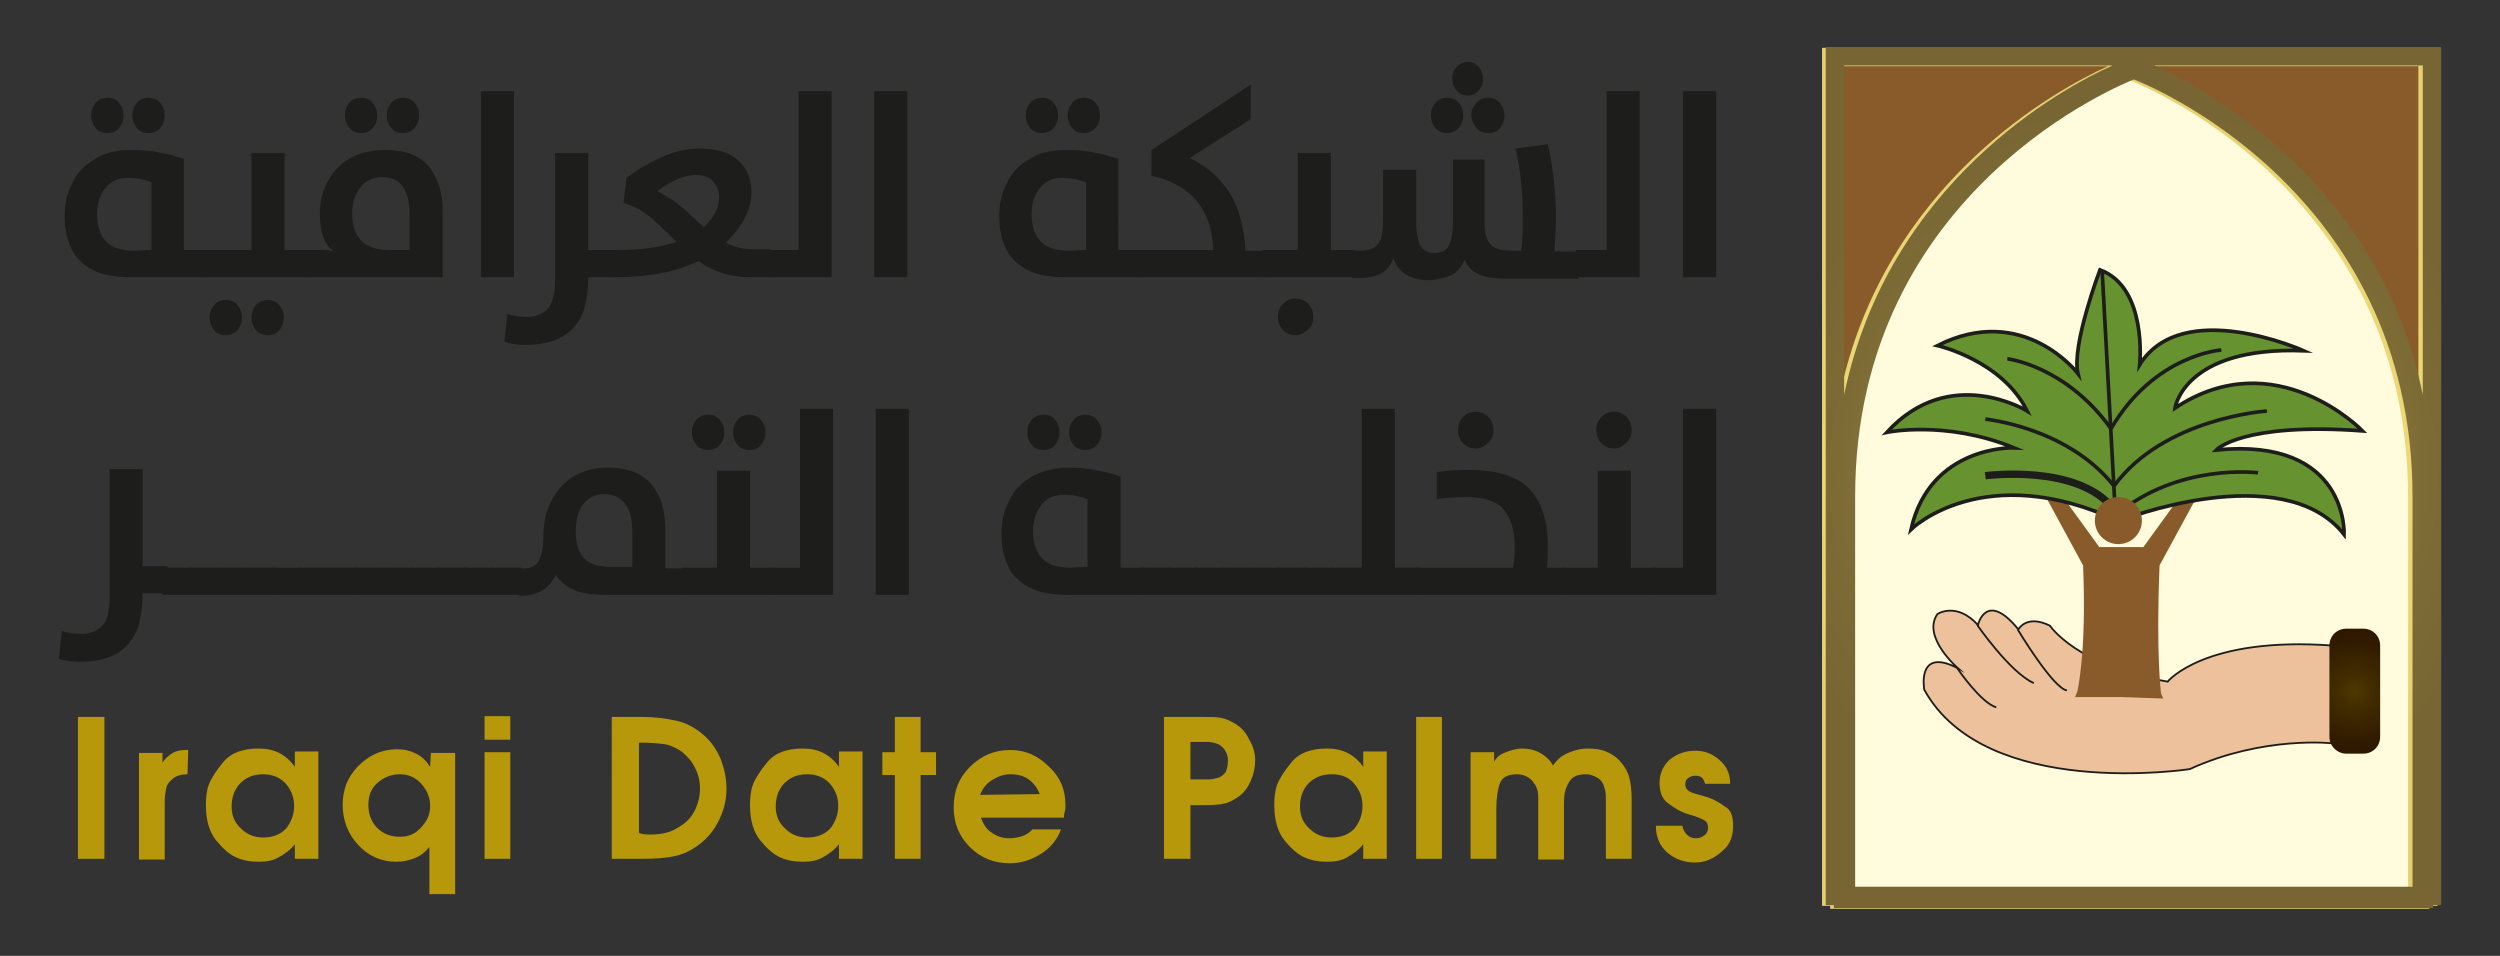 <?xml version="1.0" encoding="utf-8"?>
<!-- Generator: Adobe Illustrator 25.2.0, SVG Export Plug-In . SVG Version: 6.00 Build 0)  -->
<svg version="1.1" id="Layer_1" xmlns="http://www.w3.org/2000/svg" xmlns:xlink="http://www.w3.org/1999/xlink" x="0px" y="0px"
	 viewBox="0 0 340 130" style="enable-background:new 0 0 340 130;" xml:space="preserve">
<rect x="0" y="0" width="340" height="130" fill="#333333" stroke="none"/>
<style type="text/css">
	.st0{fill:#1D1D1B;}
	.st1{fill:#B7980B;}
	.st2{fill:#FFFBDC;}
	.st3{fill:#895B2A;}
	.st4{fill:#ECC19B;stroke:#1D1D1B;stroke-width:0.25;stroke-miterlimit:10;}
	.st5{fill:none;stroke:#1D1D1B;stroke-width:0.25;stroke-miterlimit:10;}
	.st6{fill:url(#SVGID_1_);}
	.st7{fill:#66932F;stroke:#1D1D1B;stroke-width:0.5;stroke-miterlimit:10;}
	.st8{fill:none;stroke:#1D1D1B;stroke-width:0.5;stroke-miterlimit:10;}
	.st9{fill:none;stroke:#1D1D1B;stroke-miterlimit:10;}
	.st10{fill:url(#SVGID_2_);}
	.st11{fill:url(#SVGID_3_);}
</style>
<g>
	<g>
		<path class="st0" d="M28.3,37.7H17.9c-2.2,0-4-0.3-5.3-1s-2.3-1.6-2.9-2.9c-0.6-1.2-0.9-2.7-0.9-4.4c0-1.6,0.3-3.1,1-4.4
			c0.6-1.4,1.6-2.5,3-3.3c1.3-0.9,3-1.3,5.1-1.3c1.3,0,2.6,0.1,3.6,0.3c1.1,0.2,1.9,0.4,2.5,0.6l1,0.3V34h3.3V37.7z M14.6,18.1
			c-0.6,0-1.2-0.2-1.6-0.7c-0.4-0.5-0.6-1.1-0.6-1.7c0-0.7,0.2-1.2,0.6-1.7c0.4-0.5,1-0.7,1.6-0.7c0.7,0,1.2,0.2,1.6,0.7
			c0.4,0.5,0.6,1,0.6,1.7c0,0.7-0.2,1.2-0.6,1.7C15.8,17.9,15.2,18.1,14.6,18.1z M20.6,34v-9.2l-0.9-0.3c-0.6-0.2-1.4-0.3-2.4-0.3
			c-1.3,0-2.3,0.5-3,1.4c-0.7,0.9-1.1,2.1-1.1,3.5c0,1.6,0.4,2.9,1.2,3.7c0.8,0.9,2.1,1.3,3.9,1.3L20.6,34L20.6,34z M20.2,18.1
			c-0.6,0-1.2-0.2-1.6-0.7S18,16.3,18,15.7c0-0.7,0.2-1.2,0.6-1.7s1-0.7,1.6-0.7s1.2,0.2,1.6,0.7s0.6,1,0.6,1.7
			c0,0.7-0.2,1.2-0.6,1.7S20.9,18.1,20.2,18.1z"/>
		<path class="st0" d="M42.1,37.7H27.8V34h6.4V20.8h4.5V34h3.4V37.7z M30.7,45.6c-0.6,0-1.2-0.2-1.6-0.7s-0.6-1.1-0.6-1.7
			s0.2-1.2,0.6-1.7s1-0.7,1.6-0.7c0.7,0,1.2,0.2,1.6,0.7c0.4,0.5,0.6,1,0.6,1.7s-0.2,1.2-0.6,1.7C31.9,45.3,31.4,45.6,30.7,45.6z
			 M36.4,45.6c-0.6,0-1.2-0.2-1.6-0.7c-0.4-0.5-0.6-1.1-0.6-1.7s0.2-1.2,0.6-1.7c0.4-0.5,1-0.7,1.6-0.7s1.2,0.2,1.6,0.7
			s0.6,1,0.6,1.7s-0.2,1.2-0.6,1.7S37,45.6,36.4,45.6z"/>
		<path class="st0" d="M60.1,37.7H41.6V34h1.9c0.6,0,1.1,0,1.4,0.1l0.5,0.1c-1.3-0.9-1.9-2.6-1.9-5.1c0-1.5,0.3-3,1-4.3
			s1.6-2.4,3-3.2c1.3-0.8,3-1.2,4.9-1.2c2.7,0,4.6,0.7,5.9,2.2c1.2,1.5,1.9,3.5,1.9,6v9.1H60.1z M49.1,18.1c-0.6,0-1.2-0.2-1.6-0.7
			c-0.4-0.5-0.6-1.1-0.6-1.7c0-0.7,0.2-1.2,0.6-1.7c0.4-0.5,1-0.7,1.6-0.7c0.7,0,1.2,0.2,1.6,0.7c0.4,0.5,0.6,1,0.6,1.7
			c0,0.7-0.2,1.2-0.6,1.7S49.8,18.1,49.1,18.1z M55.7,34v-4.8c0-3.4-1.2-5.1-3.7-5.1c-1.3,0-2.3,0.5-3,1.4s-1.1,2.1-1.1,3.5
			c0,3.4,1.7,5,5.1,5H55.7z M54.8,18.1c-0.6,0-1.2-0.2-1.6-0.7c-0.4-0.5-0.6-1.1-0.6-1.7c0-0.7,0.2-1.2,0.6-1.7
			c0.4-0.5,1-0.7,1.6-0.7s1.2,0.2,1.6,0.7c0.4,0.5,0.6,1,0.6,1.7c0,0.7-0.2,1.2-0.6,1.7C56,17.9,55.4,18.1,54.8,18.1z"/>
		<path class="st0" d="M69.9,37.7h-4.5V12.4h4.5V37.7z"/>
		<path class="st0" d="M71.5,46.9c-1,0-2-0.1-2.9-0.4l0.4-3.8c0.8,0.3,1.7,0.4,2.8,0.4c1.1,0,2-0.4,2.7-1.1c0.6-0.7,1-2,1-4V20.8H80
			V34h3.4v3.7H80c0,1.6-0.2,3.1-0.6,4.5C78.3,45.3,75.7,46.9,71.5,46.9z"/>
		<path class="st0" d="M104.8,37.7H102c-2.6,0-5-0.7-7-2.2c-3.1,1.5-6.9,2.2-11.3,2.2h-0.9V34H84c3.3,0,5.9-0.4,8-1.1l-0.6-0.6
			c-1-1-2-1.9-3-2.8c-1-0.8-2.2-1.5-3.6-1.9l0.4-3.4c1.4-1.1,3-2,4.7-2.8c1.8-0.8,3.5-1.2,5.2-1.2s3.1,0.3,4.1,0.8
			c1.1,0.6,1.8,1.3,2.3,2.2c0.5,0.9,0.7,1.9,0.7,2.9c0,2.4-1.2,4.7-3.5,6.9c1.1,0.6,2.4,0.9,3.8,0.9h2.3
			C104.8,33.9,104.8,37.7,104.8,37.7z M95.7,30.9c1.4-1.3,2.1-2.6,2.1-4.1c0-0.8-0.3-1.6-0.8-2.1c-0.5-0.6-1.3-0.9-2.4-0.9
			c-1.5,0-3.2,0.7-5.2,2.2c1.8,0.9,3.4,2.1,4.9,3.6L95.7,30.9z"/>
		<path class="st0" d="M113.1,37.7h-8.7V34h4.2V12.4h4.5V37.7z"/>
		<path class="st0" d="M123.4,37.7h-4.5V12.4h4.5V37.7z"/>
		<path class="st0" d="M155.4,37.7H145c-2.2,0-4-0.3-5.3-1s-2.3-1.6-2.9-2.9c-0.6-1.2-0.9-2.7-0.9-4.4c0-1.6,0.3-3.1,1-4.4
			c0.6-1.4,1.6-2.5,3-3.3c1.3-0.9,3-1.3,5.1-1.3c1.3,0,2.6,0.1,3.6,0.3c1.1,0.2,1.9,0.4,2.5,0.6l1,0.3V34h3.3L155.4,37.7L155.4,37.7
			z M141.7,18.1c-0.6,0-1.2-0.2-1.6-0.7c-0.4-0.5-0.6-1.1-0.6-1.7c0-0.7,0.2-1.2,0.6-1.7c0.4-0.5,1-0.7,1.6-0.7
			c0.7,0,1.2,0.2,1.6,0.7c0.4,0.5,0.6,1,0.6,1.7c0,0.7-0.2,1.2-0.6,1.7S142.3,18.1,141.7,18.1z M147.7,34v-9.2l-0.9-0.3
			c-0.6-0.2-1.4-0.3-2.4-0.3c-1.3,0-2.3,0.5-3,1.4s-1.1,2.1-1.1,3.5c0,1.6,0.4,2.9,1.2,3.7c0.8,0.9,2.1,1.3,3.9,1.3L147.7,34
			L147.7,34z M147.4,18.1c-0.6,0-1.2-0.2-1.6-0.7c-0.4-0.5-0.6-1.1-0.6-1.7c0-0.7,0.2-1.2,0.6-1.7c0.4-0.5,1-0.7,1.6-0.7
			s1.2,0.2,1.6,0.7c0.4,0.5,0.6,1,0.6,1.7c0,0.7-0.2,1.2-0.6,1.7C148.5,17.9,148,18.1,147.4,18.1z"/>
		<path class="st0" d="M172.2,37.7h-17.3V34H165c-0.2-5.5-3-8.9-8.4-10.1v-3.5l13.5-8.9v4.7l-8.3,5.3c2.2,1,3.9,2.5,5.3,4.5
			c1.3,2,2.1,4.7,2.3,8.1h2.8L172.2,37.7L172.2,37.7z"/>
		<path class="st0" d="M184.3,37.7h-12.6V34h4.8V20.8h4.5V34h3.3V37.7z M176.2,45.6c-0.6,0-1.2-0.2-1.7-0.7s-0.7-1.1-0.7-1.8
			c0-0.7,0.2-1.3,0.7-1.8s1-0.7,1.7-0.7s1.2,0.2,1.7,0.7s0.7,1.1,0.7,1.8c0,0.7-0.2,1.3-0.7,1.7S176.9,45.6,176.2,45.6z"/>
		<path class="st0" d="M194.3,38.1c-2.5,0-4.1-1-4.8-3c-0.6,1.8-2.1,2.7-4.5,2.7h-1.1v-3.7h1.1c1.1,0,1.9-0.3,2.4-0.9
			s0.7-1.8,0.7-3.6v-6.5h4.5v7.1c0,1.3,0.2,2.4,0.5,3.1c0.4,0.7,1,1.1,2,1.1s1.7-0.4,2-1.1s0.5-1.7,0.5-3v-8.6h4.3v8.4
			c0,1.5,0.2,2.5,0.8,3.1c0.5,0.6,1.5,0.9,3,0.9h1.2c0.2-1.7,0.2-3.1,0.2-4.3c0-3.6-0.3-6.8-1-9.6l4.4-0.6c0.7,3.1,1.1,6.4,1.1,10
			c0,1.4-0.1,3-0.2,4.6h3.3v3.7h-10c-1.5,0-2.7-0.2-3.6-0.6c-0.9-0.4-1.6-1.1-1.9-2c-0.4,1-1.1,1.8-2,2.2
			C196.3,37.8,195.4,38.1,194.3,38.1z M196.8,18.1c-0.6,0-1.2-0.2-1.6-0.7c-0.4-0.5-0.6-1.1-0.6-1.7c0-0.7,0.2-1.2,0.6-1.7
			c0.4-0.5,1-0.7,1.6-0.7s1.2,0.2,1.6,0.7c0.4,0.5,0.6,1,0.6,1.7c0,0.7-0.2,1.2-0.6,1.7C197.9,17.9,197.4,18.1,196.8,18.1z
			 M199.6,13c-0.6,0-1.1-0.2-1.5-0.7c-0.4-0.4-0.6-1-0.6-1.6s0.2-1.2,0.6-1.6c0.4-0.4,0.9-0.7,1.5-0.7s1.1,0.2,1.5,0.7
			c0.4,0.4,0.6,1,0.6,1.6s-0.2,1.2-0.6,1.6C200.7,12.8,200.2,13,199.6,13z M202.4,18.1c-0.6,0-1.2-0.2-1.6-0.7
			c-0.4-0.5-0.7-1.1-0.7-1.7c0-0.7,0.2-1.2,0.7-1.7c0.4-0.5,1-0.7,1.6-0.7s1.2,0.2,1.6,0.7s0.6,1,0.6,1.7c0,0.7-0.2,1.2-0.6,1.7
			S203.1,18.1,202.4,18.1z"/>
		<path class="st0" d="M223,37.7h-8.7V34h4.2V12.4h4.5V37.7z"/>
		<path class="st0" d="M233.4,37.7h-4.5V12.4h4.5V37.7z"/>
		<path class="st0" d="M10.9,90c-1,0-2-0.1-2.9-0.4l0.4-3.8c0.8,0.3,1.7,0.4,2.8,0.4c1.1,0,2-0.4,2.7-1.1s1-2,1-4V63.8h4.5V77h3.4
			v3.7h-3.4c0,1.6-0.2,3.1-0.6,4.5C17.6,88.5,15,90,10.9,90z"/>
		<path class="st0" d="M26.2,80.9h-4.1v-3.7h4.1V80.9z"/>
		<path class="st0" d="M29.9,80.9h-4.1v-3.7h4.1V80.9z"/>
		<path class="st0" d="M33.6,80.9h-4.1v-3.7h4.1V80.9z"/>
		<path class="st0" d="M37.3,80.9h-4.1v-3.7h4.1V80.9z"/>
		<path class="st0" d="M41,80.9h-4.1v-3.7H41V80.9z"/>
		<path class="st0" d="M48.8,80.9h-8.1v-3.7h8.1V80.9z"/>
		<path class="st0" d="M52.4,80.9h-4.1v-3.7h4.1V80.9z"/>
		<path class="st0" d="M56.1,80.9H52v-3.7h4.1V80.9z"/>
		<path class="st0" d="M59.8,80.9h-4.1v-3.7h4.1V80.9z"/>
		<path class="st0" d="M63.5,80.9h-4.1v-3.7h4.1V80.9z"/>
		<path class="st0" d="M67.2,80.9h-4.1v-3.7h4.1V80.9z"/>
		<path class="st0" d="M70.9,80.9h-4.1v-3.7h4.1V80.9z"/>
		<path class="st0" d="M93.3,80.9H82.6c-2,0-3.6-0.2-4.6-0.7c-1.1-0.5-1.9-1.2-2.4-2C74.7,80,73.2,81,71.1,81h-0.5v-3.7h0.7
			c0.8,0,1.5-0.3,1.9-0.9s0.7-1.8,0.7-3.5s0.3-3.2,1-4.6s1.6-2.5,2.9-3.4c1.3-0.8,2.9-1.3,4.8-1.3c2.8,0,4.8,0.8,6,2.3
			c1.3,1.5,1.9,3.6,1.9,6.3v5.1h2.9L93.3,80.9L93.3,80.9z M86,77.1v-4.5c0-1.9-0.3-3.3-1-4.1c-0.6-0.8-1.6-1.3-2.8-1.3
			c-1.3,0-2.2,0.5-2.9,1.4c-0.7,0.9-1,2.2-1,3.7c0,1.6,0.4,2.8,1.1,3.6c0.7,0.8,2,1.2,3.7,1.2C83.1,77.1,86,77.1,86,77.1z"/>
		<path class="st0" d="M105,80.9H92.7v-3.7h4.8V64h4.5v13.2h3C105,77.2,105,80.9,105,80.9z M96.3,61.2c-0.6,0-1.2-0.2-1.6-0.7
			s-0.6-1.1-0.6-1.7c0-0.7,0.2-1.2,0.6-1.7s1-0.7,1.6-0.7c0.7,0,1.2,0.2,1.6,0.7s0.6,1,0.6,1.7s-0.2,1.2-0.6,1.7
			C97.5,61,96.9,61.2,96.3,61.2z M101.9,61.2c-0.6,0-1.2-0.2-1.6-0.7s-0.6-1.1-0.6-1.7c0-0.7,0.2-1.2,0.6-1.7s1-0.7,1.6-0.7
			s1.2,0.2,1.6,0.7s0.6,1,0.6,1.7s-0.2,1.2-0.6,1.7C103.1,61,102.6,61.2,101.9,61.2z"/>
		<path class="st0" d="M113.3,80.9h-8.7v-3.7h4.2V55.6h4.5V80.9z"/>
		<path class="st0" d="M123.6,80.9h-4.5V55.6h4.5V80.9z"/>
		<path class="st0" d="M155.7,80.9h-10.4c-2.2,0-4-0.3-5.3-1s-2.3-1.6-2.9-2.9c-0.6-1.2-0.9-2.7-0.9-4.4c0-1.6,0.3-3.1,1-4.4
			c0.6-1.4,1.6-2.5,3-3.3s3-1.3,5.1-1.3c1.3,0,2.6,0.1,3.6,0.3c1.1,0.2,1.9,0.4,2.5,0.6l1,0.3v12.4h3.3L155.7,80.9L155.7,80.9z
			 M141.9,61.2c-0.6,0-1.2-0.2-1.6-0.7c-0.4-0.5-0.6-1.1-0.6-1.7c0-0.7,0.2-1.2,0.6-1.7c0.4-0.5,1-0.7,1.6-0.7
			c0.7,0,1.2,0.2,1.6,0.7c0.4,0.5,0.6,1,0.6,1.7s-0.2,1.2-0.6,1.7C143.1,61,142.6,61.2,141.9,61.2z M147.9,77.1v-9.2l-0.9-0.3
			c-0.6-0.2-1.4-0.3-2.4-0.3c-1.3,0-2.3,0.5-3,1.4s-1.1,2.1-1.1,3.5c0,1.6,0.4,2.9,1.2,3.7c0.8,0.9,2.1,1.3,3.9,1.3L147.9,77.1
			L147.9,77.1z M147.6,61.2c-0.6,0-1.2-0.2-1.6-0.7c-0.4-0.5-0.6-1.1-0.6-1.7c0-0.7,0.2-1.2,0.6-1.7c0.4-0.5,1-0.7,1.6-0.7
			s1.2,0.2,1.6,0.7c0.4,0.5,0.6,1,0.6,1.7s-0.2,1.2-0.6,1.7C148.7,61,148.2,61.2,147.6,61.2z"/>
		<path class="st0" d="M159.2,80.9h-4.1v-3.7h4.1V80.9z"/>
		<path class="st0" d="M162.9,80.9h-4.1v-3.7h4.1V80.9z"/>
		<path class="st0" d="M166.6,80.9h-4.1v-3.7h4.1V80.9z"/>
		<path class="st0" d="M170.3,80.9h-4.1v-3.7h4.1V80.9z"/>
		<path class="st0" d="M174,80.9h-4.1v-3.7h4.1V80.9z"/>
		<path class="st0" d="M177.7,80.9h-4.1v-3.7h4.1V80.9z"/>
		<path class="st0" d="M181.3,80.9h-4.1v-3.7h4.1V80.9z"/>
		<path class="st0" d="M193.2,80.9H181v-3.7h4.2V55.6h4.5v21.6h3.5V80.9z"/>
		<path class="st0" d="M213,80.9h-20.4v-3.7h13.2c0.1-0.9,0.2-1.8,0.2-2.7c0-2.3-0.5-4-1.5-5.2s-2.7-1.7-5.2-1.7
			c-1.4,0-2.7,0.1-3.9,0.3v-3.7c1.5-0.2,2.9-0.3,4.4-0.3c3.8,0,6.6,0.9,8.2,2.6c1.7,1.8,2.5,4.4,2.5,7.8c0,0.9,0,1.8-0.1,2.9h2.7
			L213,80.9L213,80.9z M200.7,61c-0.6,0-1.2-0.2-1.7-0.7s-0.7-1.1-0.7-1.8c0-0.7,0.2-1.3,0.7-1.8s1-0.7,1.7-0.7s1.2,0.2,1.7,0.7
			s0.7,1.1,0.7,1.8c0,0.7-0.2,1.3-0.7,1.7C201.9,60.7,201.4,61,200.7,61z"/>
		<path class="st0" d="M225.1,80.9h-12.6v-3.7h4.8V64h4.5v13.2h3.3V80.9z M219.5,61c-0.6,0-1.2-0.2-1.7-0.7s-0.7-1.1-0.7-1.8
			c0-0.7,0.2-1.3,0.7-1.8s1-0.7,1.7-0.7s1.2,0.2,1.7,0.7s0.7,1.1,0.7,1.8c0,0.7-0.2,1.3-0.7,1.7C220.7,60.7,220.2,61,219.5,61z"/>
		<path class="st0" d="M233.4,80.9h-8.7v-3.7h4.2V55.6h4.5V80.9z"/>
		<path class="st1" d="M14.2,116.8h-3.6V97.5h3.6V116.8z"/>
		<path class="st1" d="M25.5,105.3c-0.8,0-1.5,0.2-2,0.6s-0.8,0.8-0.9,1.3s-0.2,1.1-0.2,1.9v7.8h-3.5v-14.5h3.2v1.3
			c0.4-0.6,0.9-1,1.4-1.3c0.5-0.3,1.1-0.4,1.8-0.4h0.3L25.5,105.3L25.5,105.3z"/>
		<path class="st1" d="M43.3,116.8h-3.2v-2c-0.5,0.7-1.3,1.3-2.2,1.8s-1.8,0.6-2.8,0.6c-1.1,0-2.1-0.2-3-0.6s-1.8-1.2-2.7-2.3
			c-0.9-1.1-1.4-2.7-1.4-4.8c0-1,0.1-2,0.4-2.8c0.3-0.8,1-1.9,2-3.1c1-1.2,2.6-1.8,4.8-1.8c2.1,0,3.7,0.8,4.9,2.5v-2.1h3.2V116.8z
			 M40,109.6c0-1.2-0.4-2.2-1.2-3.1c-0.8-0.8-1.8-1.2-3-1.2c-1.3,0-2.3,0.4-3.1,1.2c-0.8,0.8-1.2,1.9-1.2,3.2c0,1.2,0.4,2.2,1.3,3
			c0.8,0.8,1.8,1.2,3,1.2c1.3,0,2.3-0.4,3.1-1.2C39.6,111.8,40,110.8,40,109.6z"/>
		<path class="st1" d="M61.9,121.6h-3.5v-6.4c-0.6,0.7-1.2,1.2-2,1.5c-0.7,0.3-1.6,0.5-2.5,0.5c-2.1,0-3.8-0.8-5.2-2.3
			s-2.1-3.4-2.1-5.5c0-1,0.2-1.9,0.5-2.8c0.4-0.9,0.9-1.7,1.6-2.4c0.7-0.7,1.5-1.3,2.4-1.7s1.9-0.6,2.9-0.6s1.8,0.2,2.6,0.6
			c0.8,0.4,1.4,1,1.9,1.8l0.1-1.9h3.3V121.6z M58.5,109.6c0-1.1-0.4-2.1-1.2-3s-1.8-1.3-2.9-1.3c-1.2,0-2.2,0.4-3.1,1.2
			c-0.9,0.8-1.2,1.8-1.2,3c0,1.2,0.4,2.3,1.2,3.1c0.8,0.8,1.8,1.2,3.1,1.2c1.2,0,2.1-0.4,2.9-1.3C58.1,111.6,58.5,110.8,58.5,109.6z
			"/>
		<path class="st1" d="M69.4,100.6h-3.5v-3.2h3.5V100.6z M69.4,116.8h-3.5v-14.5h3.5V116.8z"/>
		<path class="st1" d="M98.8,107.3c0,1.4-0.3,2.7-0.9,4c-0.6,1.3-1.4,2.4-2.5,3.3c-1.1,0.9-2.2,1.5-3.5,1.8
			c-1.3,0.3-2.8,0.4-4.6,0.4h-4.1V97.5h4.1c1.7,0,3.2,0.2,4.6,0.5c1.4,0.3,2.5,0.9,3.6,1.8s1.9,2,2.5,3.4
			C98.5,104.5,98.8,105.8,98.8,107.3z M95.2,107.3c0-1-0.2-2-0.7-2.9c-0.4-0.9-1.1-1.6-1.8-2.2c-0.8-0.5-1.6-0.9-2.4-1
			s-1.9-0.2-3.1-0.2h-0.3v12.3l0.4,0.1c0.4,0.1,0.8,0.1,1.2,0.1c0.8,0,1.6-0.1,2.3-0.3c0.7-0.2,1.4-0.6,2.1-1.1s1.3-1.2,1.7-2.1
			C95,109.1,95.2,108.2,95.2,107.3z"/>
		<path class="st1" d="M117.3,116.8h-3.2v-2c-0.5,0.7-1.3,1.3-2.2,1.8s-1.8,0.6-2.8,0.6c-1.1,0-2.1-0.2-3-0.6s-1.8-1.2-2.7-2.3
			c-0.9-1.1-1.4-2.7-1.4-4.8c0-1,0.1-2,0.4-2.8c0.3-0.8,1-1.9,2-3.1c1-1.2,2.6-1.8,4.8-1.8c2.1,0,3.7,0.8,4.9,2.5v-2.1h3.2
			C117.3,102.2,117.3,116.8,117.3,116.8z M114,109.6c0-1.2-0.4-2.2-1.2-3.1c-0.8-0.8-1.8-1.2-3-1.2c-1.3,0-2.3,0.4-3.1,1.2
			c-0.8,0.8-1.2,1.9-1.2,3.2c0,1.2,0.4,2.2,1.3,3c0.8,0.8,1.8,1.2,3,1.2c1.3,0,2.3-0.4,3.1-1.2C113.6,111.8,114,110.8,114,109.6z"/>
		<path class="st1" d="M127.3,105.4h-2.1v11.4h-3.5v-11.4H120v-3.1h1.7v-4.8h3.5v4.8h2.1V105.4z"/>
		<path class="st1" d="M144.9,109.5c0,0.3,0,0.6-0.1,0.9s-0.1,0.6-0.1,0.8h-11.3c0.3,0.8,0.7,1.5,1.4,2s1.5,0.8,2.4,0.8
			c1.4,0,2.5-0.4,3.2-1.2h3.9c-0.5,1.3-1.3,2.4-2.7,3.3c-1.4,0.9-2.8,1.3-4.3,1.3c-2.1,0-3.9-0.7-5.4-2.2s-2.2-3.3-2.2-5.4
			c0-2.2,0.7-4,2.2-5.5s3.3-2.3,5.5-2.3c2.1,0,3.8,0.8,5.3,2.3C144.2,105.7,144.9,107.4,144.9,109.5z M141.4,108
			c-0.3-0.8-0.8-1.5-1.5-2s-1.5-0.7-2.5-0.7c-0.9,0-1.7,0.3-2.5,0.8s-1.3,1.2-1.6,2L141.4,108L141.4,108z"/>
		<path class="st1" d="M170.7,103.4c0,1-0.2,1.9-0.6,2.8c-0.4,0.9-0.9,1.6-1.6,2.1c-0.7,0.5-1.4,0.9-2.1,1c-0.7,0.2-2,0.2-3.8,0.2
			h-0.7v7.3h-3.6V97.5h4.5c1.4,0,2.5,0,3.1,0.1c0.7,0.1,1.4,0.4,2.2,0.9s1.4,1.2,1.8,2.1C170.4,101.4,170.7,102.4,170.7,103.4z
			 M167,103.4c0-0.6-0.2-1.1-0.5-1.5s-0.7-0.7-1.1-0.8c-0.4-0.1-0.8-0.2-1.1-0.2s-0.7,0-1.2,0h-0.6h-0.6v5.1h0.7h0.7
			c0.5,0,0.8,0,1.2,0c0.3,0,0.7-0.1,1.1-0.2c0.4-0.1,0.8-0.4,1.1-0.8C166.9,104.5,167,104,167,103.4z"/>
		<path class="st1" d="M188.6,116.8h-3.2v-2c-0.5,0.7-1.3,1.3-2.2,1.8s-1.8,0.6-2.8,0.6c-1.1,0-2.1-0.2-3-0.6s-1.8-1.2-2.7-2.3
			s-1.4-2.7-1.4-4.8c0-1,0.1-2,0.4-2.8c0.3-0.8,1-1.9,2-3.1c1-1.2,2.6-1.8,4.8-1.8c2.1,0,3.7,0.8,4.9,2.5v-2.1h3.2V116.8z
			 M185.3,109.6c0-1.2-0.4-2.2-1.2-3.1c-0.8-0.9-1.8-1.2-3-1.2c-1.3,0-2.3,0.4-3.1,1.2c-0.8,0.8-1.2,1.9-1.2,3.2
			c0,1.2,0.4,2.2,1.3,3c0.8,0.8,1.8,1.2,3,1.2c1.3,0,2.3-0.4,3.1-1.2C184.9,111.8,185.3,110.8,185.3,109.6z"/>
		<path class="st1" d="M196.1,116.8h-3.5V97.5h3.5V116.8z"/>
		<path class="st1" d="M221.9,116.8h-3.5v-7.7c0-0.7,0-1.2-0.1-1.6s-0.2-0.8-0.4-1.1c-0.2-0.3-0.5-0.6-1-0.8
			c-0.4-0.2-0.8-0.3-1.2-0.3c-1.1,0-1.8,0.3-2.2,0.9c-0.4,0.6-0.6,1.1-0.7,1.7c-0.1,0.5-0.1,1-0.1,1.6v0.5v6.9h-3.5v-7.7v-0.4
			c0-0.5,0-1-0.1-1.3c-0.1-0.3-0.2-0.7-0.5-1c-0.2-0.4-0.6-0.7-1-0.9c-0.4-0.2-0.8-0.3-1.3-0.3c-1.2,0-2,0.4-2.3,1.2
			c-0.3,0.8-0.5,2-0.5,3.4v6.9H200v-14.5h3.2v1.3c0.3-0.6,0.8-1,1.6-1.3c0.8-0.3,1.5-0.5,2.2-0.5c1.6,0,2.9,0.6,3.9,1.8l0.3,0.5
			l0.4-0.5c0.5-0.6,1.1-1,1.9-1.3c0.8-0.3,1.5-0.5,2.4-0.5s1.8,0.1,2.5,0.4s1.4,0.7,2,1.4c0.6,0.7,1,1.4,1.2,2.2
			c0.2,0.8,0.3,1.8,0.3,2.8L221.9,116.8L221.9,116.8z"/>
		<path class="st1" d="M235.7,112.3c0,1.4-0.4,2.4-1.1,3.1c-0.7,0.7-1.4,1.2-2.1,1.5c-0.7,0.3-1.3,0.4-2,0.4c-1.5,0-2.8-0.5-3.8-1.4
			s-1.5-2.1-1.5-3.6h3.6c0.1,0.5,0.3,0.9,0.6,1.2c0.3,0.3,0.7,0.5,1.2,0.5s0.8-0.1,1.2-0.4c0.3-0.2,0.5-0.6,0.5-1
			c0-0.5-0.2-0.9-0.6-1.1c-0.4-0.2-1.1-0.5-2.2-0.8c-1-0.3-1.9-0.9-2.7-1.5s-1.1-1.6-1.1-2.7c0-1.3,0.5-2.4,1.4-3.2
			c1-0.8,2.1-1.2,3.5-1.2c1.2,0,2.3,0.4,3.3,1.3s1.4,1.9,1.4,3.2h-3.4c-0.1-0.3-0.2-0.6-0.4-0.8c-0.2-0.2-0.5-0.3-0.9-0.3
			s-0.7,0.1-1,0.3c-0.3,0.2-0.4,0.5-0.4,0.9s0.2,0.7,0.5,0.9c0.3,0.2,1,0.4,2.1,0.7c1.1,0.3,2,0.8,2.8,1.4
			C235.4,110.1,235.7,111,235.7,112.3z"/>
	</g>
	<g>
		<rect x="248.9" y="7.6" class="st2" width="81.3" height="114.9"/>
		<path class="st3" d="M249.1,8.4l40.6,0.1c0,0-36.7,23.4-37.8,45.3h-3.4C248.5,53.8,249.4,8.2,249.1,8.4z"/>
		<path class="st3" d="M330.4,8.4l-40.6,0.1c0,0,36.7,23.4,37.8,45.3h3.4C331,53.8,330.1,8.2,330.4,8.4z"/>
		<g>
			<g>
				<path class="st4" d="M321.7,99.1c0,0-2.9,2.1-4.4,2c0,0-9.4-1.1-19.5,3.5c0,0-27.8,4.3-36.1-10.8c0,0-1.1-5.9,4.6-2.9
					c0,0-5-4.3-2.8-7.4c0,0,2.6-1.7,5.5,1.5c0,0,1.1-4.8,5.5,0.6c0,0,1.1-2.1,4.3-0.5c0,0,3.6,5.5,16,7.6c0,0,5-6.2,22.5-4.9
					l0.2-1.4h4.3v12.7H321.7z"/>
				<path class="st5" d="M274.4,85.6c0,0,4.8,8,6.7,8.3"/>
				<path class="st5" d="M268.9,85c0,0,4.5,6.5,7.7,7.9"/>
				<path class="st5" d="M266.2,90.9c0,0,3.2,4.7,5.3,5.3"/>
				
					<radialGradient id="SVGID_1_" cx="320.252" cy="37.964" r="10.583" gradientTransform="matrix(1 0 0 -1 0 132)" gradientUnits="userSpaceOnUse">
					<stop  offset="0" style="stop-color:#4E3800"/>
					<stop  offset="0.249" style="stop-color:#412B00"/>
					<stop  offset="0.678" style="stop-color:#301A00"/>
					<stop  offset="1" style="stop-color:#2A1400"/>
				</radialGradient>
				<path class="st6" d="M319.1,102.5h2.3c1.3,0,2.3-1,2.3-2.3V87.8c0-1.3-1-2.3-2.3-2.3h-2.3c-1.3,0-2.3,1-2.3,2.3v12.4
					C316.8,101.5,317.9,102.5,319.1,102.5z"/>
			</g>
			<g>
				<path class="st3" d="M283.3,76.9l-5.7-10.5h2.1l5.8,8h3h3l5.8-8h2.1l-5.7,10.5c-0.5,12.1,0.2,17.4,0.2,17.4l0.3,0.7l-5.7-0.2
					h-6.3l0.3-0.7C282.5,94.1,283.8,89,283.3,76.9z"/>
				<path class="st7" d="M318.8,72.7c0,0,0.6-13.3-17.4-11.5c0,0,3.5-3.8,19.9-2.6c0,0-11.8-12.2-25.5-3.1c0,0,1.2-8.4,17.5-7.8
					c0,0-16.5-7.4-22.3,1.9c0,0,1.1-10.5-5.4-12.9c0,0-3.9,10.3-3,14.1c0,0-7.4-9.7-19.1-3.8c0,0,8.8,2,12.2,8.9
					c0,0-10.5-6.5-19.1,2.9c0,0,8-1.7,17.3,2.1c0,0-11.4-0.4-14,11.1c0,0,9.9-9.7,28.3-1.1C288.1,70.8,310.5,62.1,318.8,72.7z"/>
				<path class="st8" d="M302.1,47.6c0,0-9.1,0.6-15,10.7"/>
				<path class="st8" d="M308.3,55.9c0,0-14,0.9-20.8,10.2"/>
				<path class="st8" d="M307.1,64.3c0,0-10.9-1.4-19.4,5.8L285.9,37"/>
				<path class="st9" d="M270,64.7c0,0,12.7-1.7,17.5,4.6"/>
				<path class="st8" d="M270,57c0,0,11.2,1.1,17.5,9.1"/>
				<path class="st8" d="M273,48.8c0,0,7.9,0.9,14.1,9.5"/>
				<circle class="st3" cx="288.1" cy="70.8" r="3.2"/>
			</g>
		</g>
		
			<radialGradient id="SVGID_2_" cx="289.601" cy="66.95" r="50.89" gradientTransform="matrix(1 0 0 -1 0 132)" gradientUnits="userSpaceOnUse">
			<stop  offset="0" style="stop-color:#FFEC7F"/>
			<stop  offset="1" style="stop-color:#E6D171"/>
		</radialGradient>
		<path class="st10" d="M331.5,6.5h-83.7v116.7h1.1v0.4h81.5v-0.4h1.1V6.5z M328.9,53.8C323,24.9,299.3,12.2,292.4,9h36.5V53.8z
			 M251.7,120.7V67.6c0-41.9,37-56.3,37.9-56.7c0.8,0.3,37.9,14.7,37.9,56.7v53.1C327.5,120.7,251.7,120.7,251.7,120.7z M286.7,9
			c-6.9,3.1-30.5,15.9-36.5,44.8V9H286.7z"/>
		
			<radialGradient id="SVGID_3_" cx="290.101" cy="67.05" r="50.89" gradientTransform="matrix(1 0 0 -1 0 132)" gradientUnits="userSpaceOnUse">
			<stop  offset="0" style="stop-color:#BFA459"/>
			<stop  offset="0.183" style="stop-color:#AC934F"/>
			<stop  offset="0.51" style="stop-color:#8F7B40"/>
			<stop  offset="0.793" style="stop-color:#7D6B36"/>
			<stop  offset="1" style="stop-color:#776633"/>
		</radialGradient>
		<path class="st11" d="M332,6.4h-83.7v116.7h1.1v0.4h81.5v-0.4h1.1V6.4z M329.5,53.7c-5.9-28.9-29.6-41.6-36.5-44.8h36.5V53.7z
			 M252.3,120.6V67.5c0-41.9,37-56.3,37.9-56.7c0.8,0.3,37.9,14.7,37.9,56.7v53.1C328.1,120.6,252.3,120.6,252.3,120.6z M287.3,8.9
			c-6.9,3.1-30.5,15.9-36.5,44.8V8.9H287.3z"/>
	</g>
</g>
</svg>
